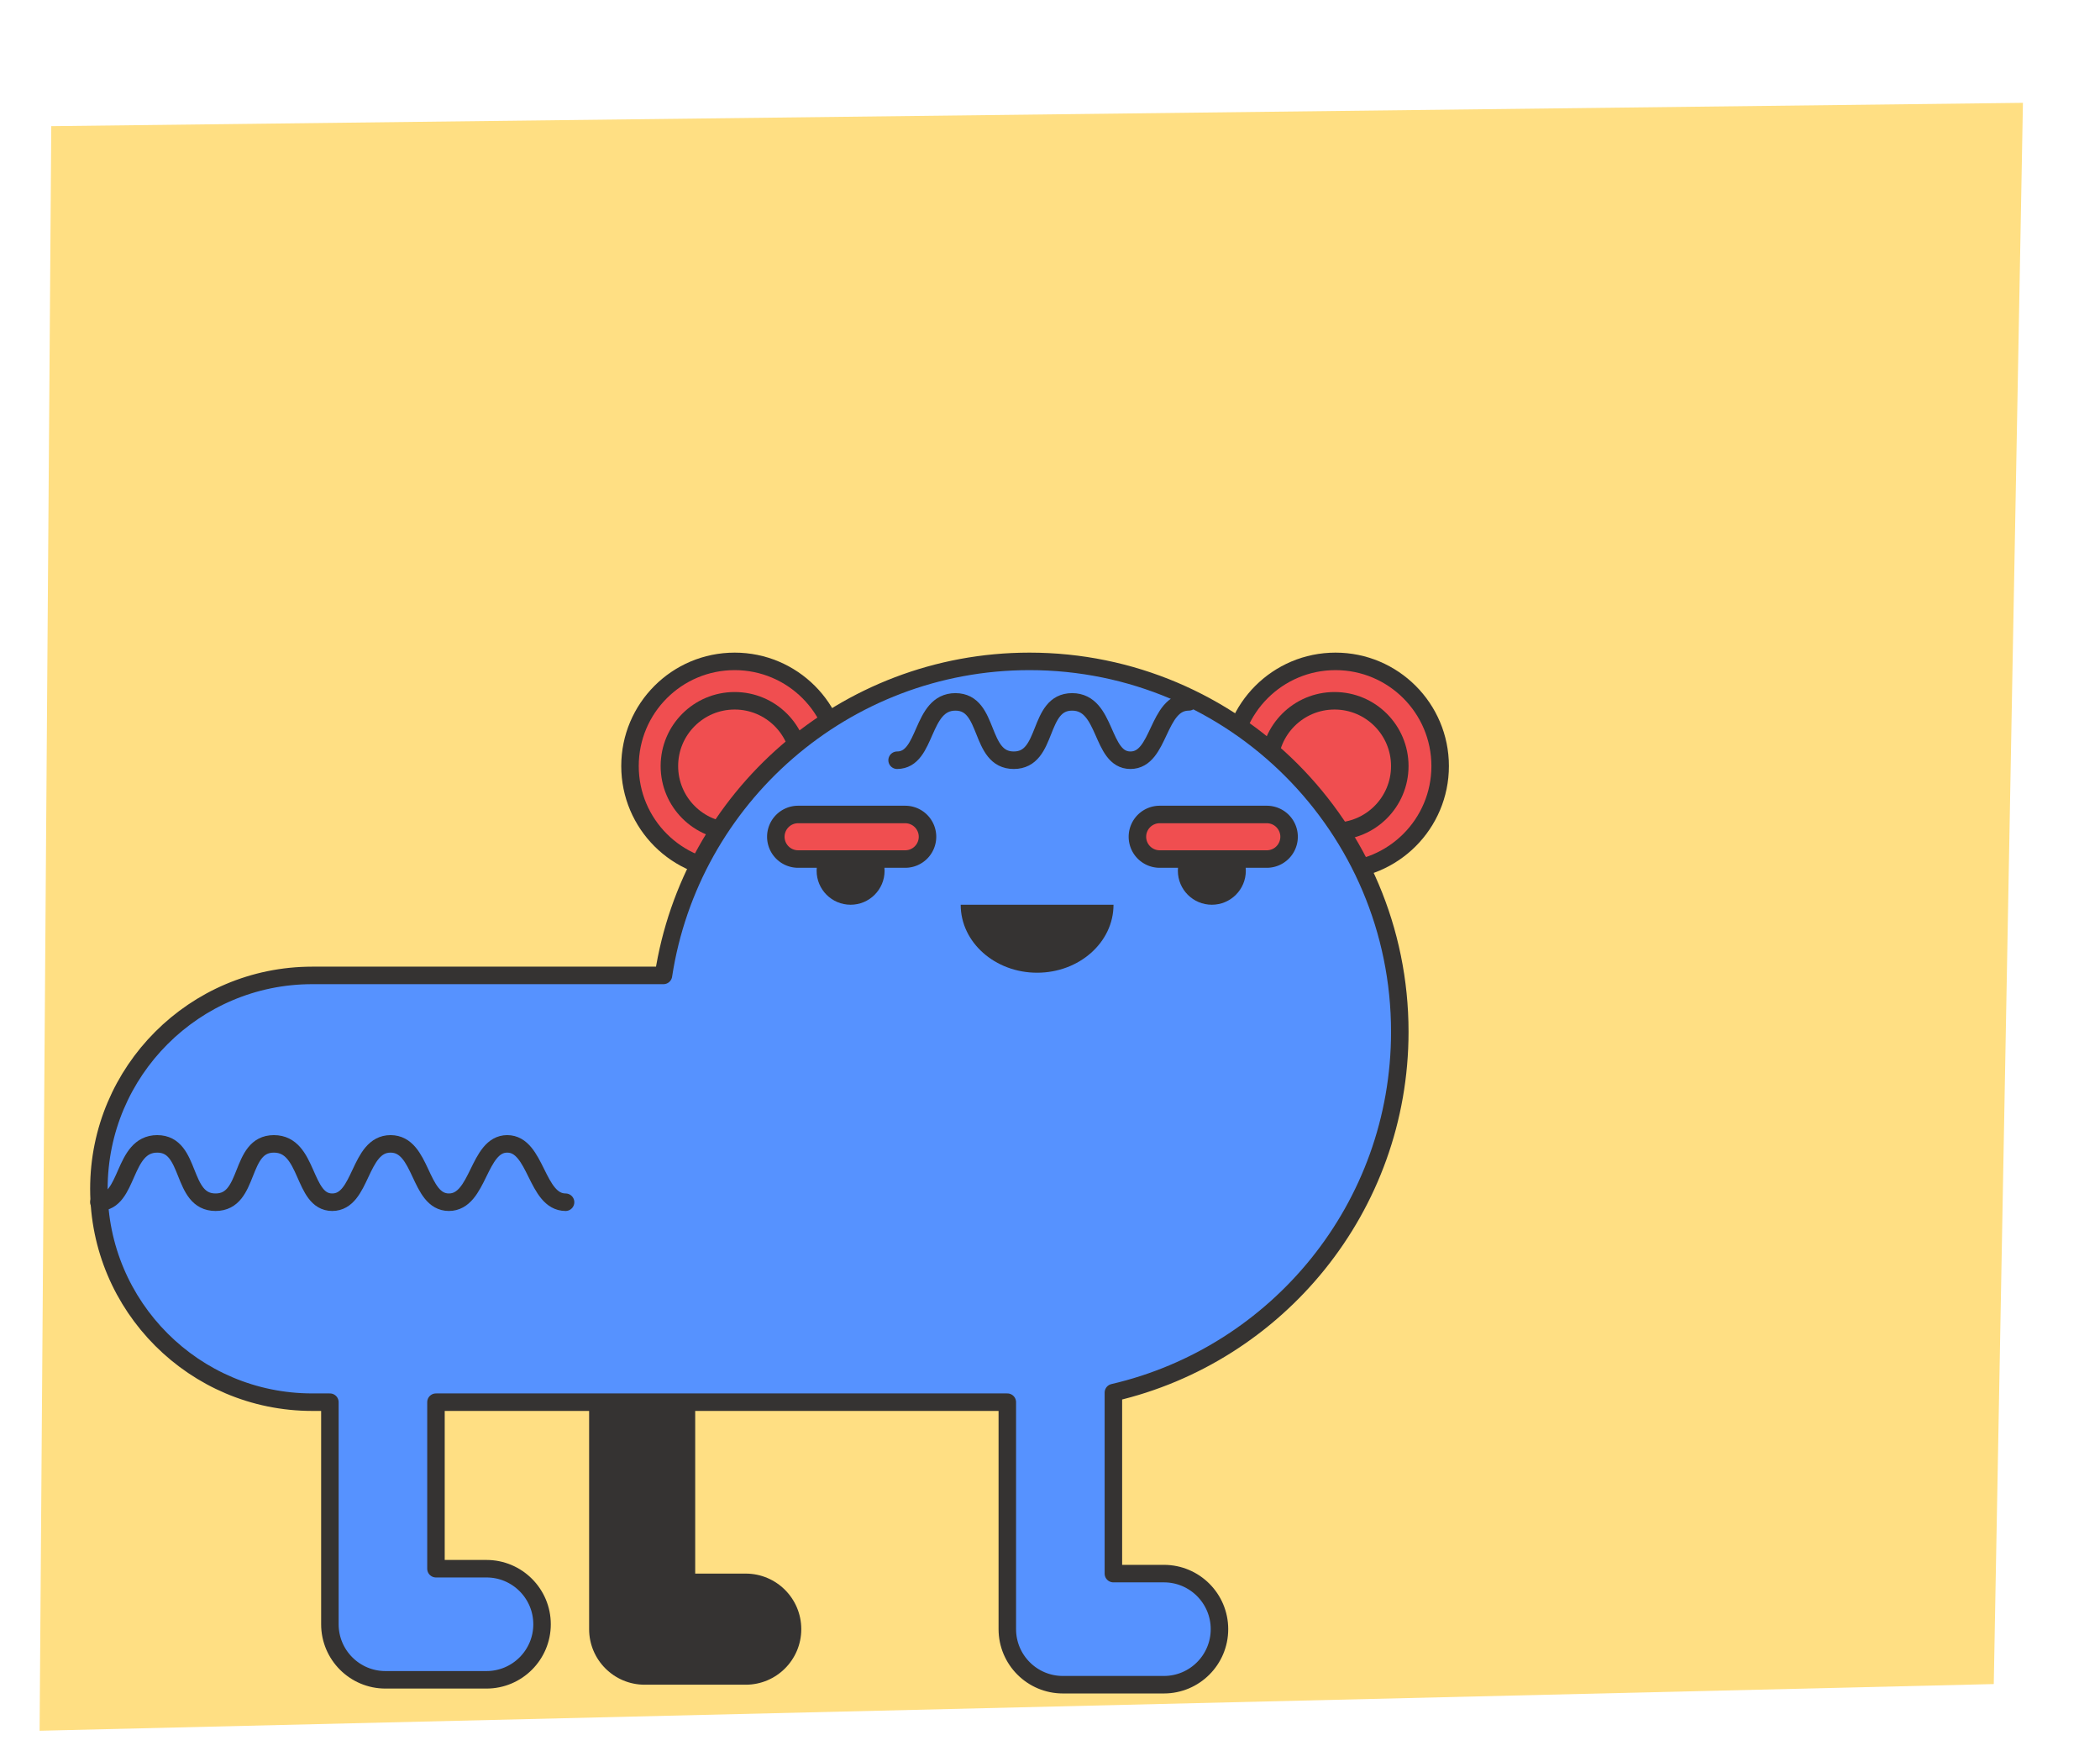 <svg xmlns:xlink="http://www.w3.org/1999/xlink" viewBox="0 0 360 300" xmlns="http://www.w3.org/2000/svg" fill-rule="evenodd" clip-rule="evenodd" stroke-linecap="round" stroke-linejoin="round" stroke-miterlimit="1.5" width="373"  height="311" ><path fill="none" d="M.789.543h360v300h-360z"></path><path d="M346.789 17.543l-5 271-335 8 2-275 338-4z" fill="#FFDF83"></path><circle cx="228.942" cy="131.212" r="17.942" fill="#F04E50" stroke="#353332" stroke-width="3px"></circle><circle cx="228.775" cy="131.212" r="11.189" fill="#F04E50" stroke="#353332" stroke-width="3px"></circle><circle cx="125.942" cy="131.212" r="17.942" fill="#F04E50" stroke="#353332" stroke-width="3px"></circle><circle cx="125.942" cy="131.212" r="11.189" fill="#F04E50" stroke="#353332" stroke-width="3px"></circle><path d="M100.992 232.932h18.185v36.68h8.664c5.255 0 9.521 4.266 9.521 9.521 0 5.255-4.266 9.521-9.521 9.521h-17.328c-5.255 0-9.521-4.266-9.521-9.521v-46.201z" fill="#353332"></path><path d="M83.401 287.815H66.073c-5.255 0-9.521-4.266-9.521-9.521v-38.062h-3.029c-20.183 0-36.57-16.387-36.57-36.571 0-20.183 16.386-36.57 36.57-36.57h60.211c4.659-30.458 30.997-53.821 62.749-53.821 35.036 0 63.481 28.445 63.481 63.481 0 30.089-20.98 55.318-49.097 61.841v31.02h8.664c5.255 0 9.521 4.266 9.521 9.521 0 5.254-4.266 9.52-9.521 9.521h-17.328c-5.255 0-9.521-4.266-9.521-9.521v-38.902l-.2.001H74.737v28.541h8.664c5.255.001 9.521 4.267 9.521 9.521 0 5.255-4.266 9.521-9.521 9.521z" fill="#5692FF" stroke="#353332" stroke-width="3px"></path><g fill="#353332"><path d="M190.888 154.979c0 6.434-5.865 11.65-13.099 11.65s-13.099-5.216-13.099-11.65h26.198z" fill="#353332"></path><circle cx="145.818" cy="149.154" r="5.825" fill="#353332"></circle><circle cx="207.745" cy="149.154" r="5.825" fill="#353332"></circle></g><path d="M16.953 205.962c5.192-.016 4.021-10 10-10s3.971 10 10 10 3.982-10 10-10 4.888 10 10 10c5.113 0 4.527-10 10-10s4.834 10 10 10 4.973-10 10-10 4.94 9.985 10 10M153.789 130.212c5.192-.016 4.021-10 10-10s3.971 10 10 10 3.982-10 10-10 4.888 10 10 10 4.527-10 10-10" fill="none" stroke="#353332" stroke-width="3px"></path><path d="M159 143.329a3.82 3.82 0 0 0-3.819-3.819h-18.362a3.82 3.82 0 0 0-3.819 3.819 3.82 3.82 0 0 0 3.819 3.818h18.362a3.82 3.82 0 0 0 3.819-3.818zM220.986 143.329a3.82 3.82 0 0 0-3.819-3.819h-18.362a3.82 3.82 0 0 0-3.819 3.819 3.82 3.82 0 0 0 3.819 3.818h18.362a3.82 3.82 0 0 0 3.819-3.818z" fill="#F04E50" stroke="#353332" stroke-width="3px"></path></svg>